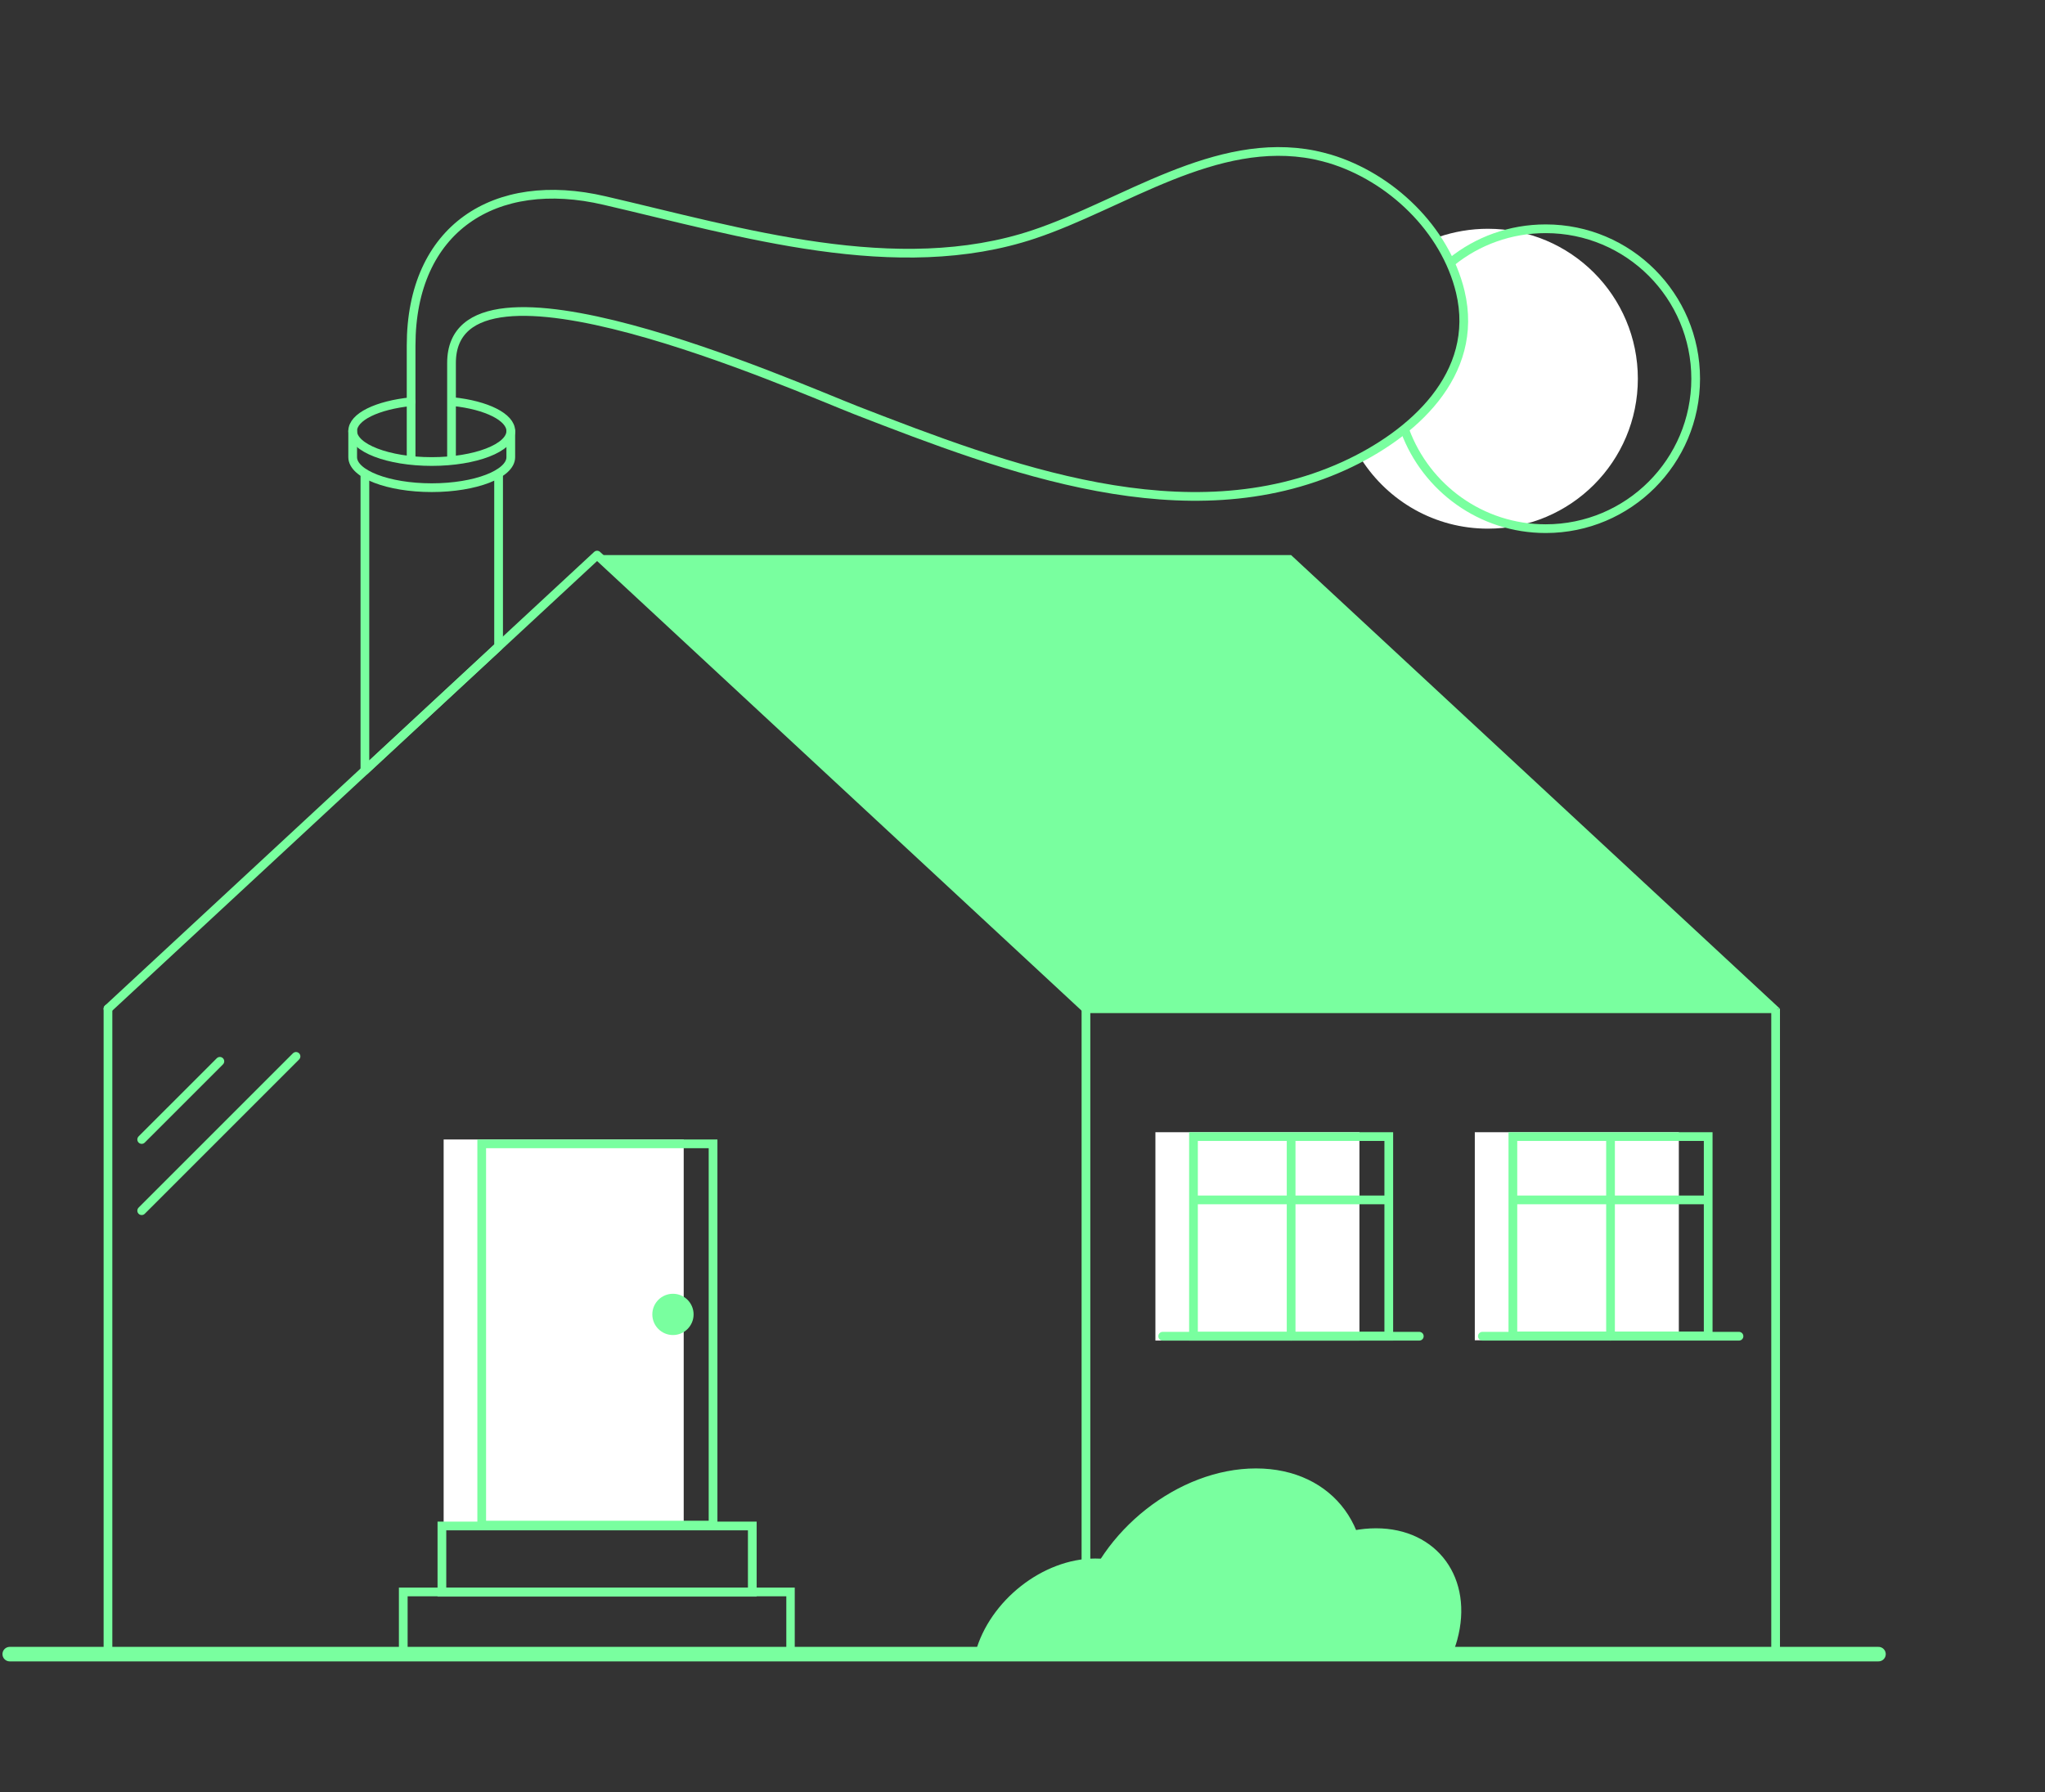 <svg width="486" height="426" viewBox="0 0 486 426" fill="none" xmlns="http://www.w3.org/2000/svg">
<rect x="0" y="0" width="486" height="426" fill="#333333" stroke="none"/>
<path d="M2.312 393.16H446.428" stroke="#79FF9F" stroke-width="3.45" stroke-linecap="round" stroke-linejoin="round"/>
<path d="M323.073 269.109H274.586V318.632H323.073V269.109Z" fill="white"/>
<path d="M398.979 269.109H350.492V318.563H398.979V269.109Z" fill="white"/>
<path d="M162.485 270.836H105.434V363.527H162.485V270.836Z" fill="white"/>
<path d="M341.927 56.308C345.588 55.065 349.525 54.374 353.6 54.374C373.285 54.374 389.24 70.329 389.24 90.014C389.24 109.699 373.285 125.654 353.6 125.654C340.96 125.654 329.909 119.092 323.555 109.215C323.555 109.215 342.134 99.96 346.348 86.906C350.561 73.921 344.69 60.521 342.687 58.518" fill="white"/>
<path d="M333.914 102.377C338.956 115.984 352.01 125.654 367.344 125.654C387.028 125.654 402.983 109.699 402.983 90.014C402.983 70.329 387.028 54.374 367.344 54.374C358.917 54.374 351.112 57.275 345.034 62.179" stroke="#79FF9F" stroke-width="2.072" stroke-linecap="round" stroke-linejoin="round"/>
<path d="M258.078 239.756V393.09" stroke="#79FF9F" stroke-width="2.072" stroke-linecap="round" stroke-linejoin="round"/>
<path d="M421.289 239.756H258.078" stroke="#79FF9F" stroke-width="2.072" stroke-linecap="round" stroke-linejoin="round"/>
<path d="M421.98 393.09V239.756" stroke="#79FF9F" stroke-width="2.072" stroke-linejoin="round"/>
<path d="M25.66 239.756V393.09" stroke="#79FF9F" stroke-width="2.072" stroke-linecap="round" stroke-linejoin="round"/>
<path d="M258.078 239.757L141.904 131.939L25.66 239.757" stroke="#79FF9F" stroke-width="2.072" stroke-linecap="round" stroke-linejoin="round"/>
<path d="M258.492 238.72L144.527 132.975H306.426L420.39 238.72H258.492Z" fill="#79FF9F"/>
<path d="M306.007 134.012L417.761 237.685H258.902L147.148 134.012H306.007ZM306.836 131.939H141.898L258.073 239.757H423.011L306.836 131.939Z" fill="#79FF9F"/>
<path d="M329.012 271.181V316.56H284.67V271.181H329.012ZM331.084 269.109H282.598V318.632H331.084V269.109Z" fill="#79FF9F"/>
<path d="M404.918 271.181V316.491H360.576V271.181H404.918ZM406.991 269.109H358.504V318.563H406.991V269.109Z" fill="#79FF9F"/>
<path d="M276.312 317.598H337.301" stroke="#79FF9F" stroke-width="2.072" stroke-linecap="round" stroke-linejoin="round"/>
<path d="M352.289 317.598H413.277" stroke="#79FF9F" stroke-width="2.072" stroke-linecap="round" stroke-linejoin="round"/>
<path d="M168.424 272.908V361.455H115.517V272.908H168.424ZM170.497 270.836H113.445V363.527H170.497V270.836Z" fill="#79FF9F"/>
<path d="M186.87 379.416V392.056H96.873V379.416H186.87ZM188.942 377.344H94.801V394.128H188.873V377.344H188.942Z" fill="#79FF9F"/>
<path d="M177.75 363.736V377.412H106.056V363.736H177.75ZM179.822 361.664H103.984V379.484H179.822V361.664Z" fill="#79FF9F"/>
<path d="M306.84 317.599V270.77" stroke="#79FF9F" stroke-width="2.072" stroke-linecap="round" stroke-linejoin="round"/>
<path d="M284.113 285.203H329.492" stroke="#79FF9F" stroke-width="2.072" stroke-linecap="round" stroke-linejoin="round"/>
<path d="M382.746 317.599V270.77" stroke="#79FF9F" stroke-width="2.072" stroke-linecap="round" stroke-linejoin="round"/>
<path d="M359.953 285.203H405.608" stroke="#79FF9F" stroke-width="2.072" stroke-linecap="round" stroke-linejoin="round"/>
<path d="M86.719 112.6V183.119L118.491 153.627V112.6" stroke="#79FF9F" stroke-width="2.072" stroke-linecap="round" stroke-linejoin="round"/>
<path d="M107.714 95.47C115.588 96.299 121.39 99.13 121.39 102.446C121.39 106.452 112.964 109.698 102.603 109.698C92.243 109.698 83.816 106.452 83.816 102.446C83.816 99.061 89.687 96.299 97.699 95.47" stroke="#79FF9F" stroke-width="2.072" stroke-linecap="round" stroke-linejoin="round"/>
<path d="M121.39 102.445V108.662C121.39 112.668 112.964 115.914 102.603 115.914C92.243 115.914 83.816 112.668 83.816 108.662V102.445" stroke="#79FF9F" stroke-width="2.072" stroke-linecap="round" stroke-linejoin="round"/>
<path d="M107.304 109.146V86.284C107.304 55.479 188.806 91.81 203.517 97.543C239.157 111.356 281.98 127.726 319.416 110.735C335.647 103.344 351.74 89.047 347.043 69.362C343.452 54.443 330.467 42.08 315.962 37.728C314.788 37.383 313.614 37.107 312.371 36.831C288.887 32.134 266.992 48.572 245.719 55.687C213.118 66.6 175.959 55.134 143.703 47.675C117.526 41.527 97.703 54.374 97.703 82.14V109.146" stroke="#79FF9F" stroke-width="2.072" stroke-linecap="round" stroke-linejoin="round"/>
<path d="M33.672 270.837L52.252 252.258" stroke="#79FF9F" stroke-width="2.072" stroke-linecap="round" stroke-linejoin="round"/>
<path d="M33.672 287.762L70.348 251.086" stroke="#79FF9F" stroke-width="2.072" stroke-linecap="round" stroke-linejoin="round"/>
<path d="M159.93 316.283C162.067 316.283 163.798 314.551 163.798 312.415C163.798 310.279 162.067 308.547 159.93 308.547C157.794 308.547 156.062 310.279 156.062 312.415C156.062 314.551 157.794 316.283 159.93 316.283Z" fill="#79FF9F" stroke="#79FF9F" stroke-width="2.072" stroke-linecap="round" stroke-linejoin="round"/>
<path d="M276.034 393.091C279.281 381.142 272.235 371.473 260.286 371.473C248.337 371.473 236.043 381.142 232.797 393.091" fill="#79FF9F"/>
<path d="M276.034 393.091C279.281 381.142 272.235 371.473 260.286 371.473C248.337 371.473 236.043 381.142 232.797 393.091" stroke="#79FF9F" stroke-width="2.072" stroke-linecap="round" stroke-linejoin="round"/>
<path d="M317.266 393.089C319.338 389.704 320.996 386.113 322.032 382.383C326.866 364.494 316.368 350.059 298.479 350.059C280.59 350.059 262.218 364.563 257.314 382.383C256.278 386.182 255.932 389.773 256.209 393.089" fill="#79FF9F"/>
<path d="M317.266 393.089C319.338 389.704 320.996 386.113 322.032 382.383C326.866 364.494 316.368 350.059 298.479 350.059C280.59 350.059 262.218 364.563 257.314 382.383C256.278 386.182 255.932 389.773 256.209 393.089" stroke="#79FF9F" stroke-width="2.072" stroke-linecap="round" stroke-linejoin="round"/>
<path d="M344.072 393.089C344.556 391.915 344.97 390.741 345.316 389.497C349.114 375.545 340.895 364.287 327.012 364.287C313.129 364.287 298.763 375.545 294.964 389.497C294.619 390.741 294.412 391.915 294.273 393.089" fill="#79FF9F"/>
<path d="M344.072 393.089C344.556 391.915 344.97 390.741 345.316 389.497C349.114 375.545 340.895 364.287 327.012 364.287C313.129 364.287 298.763 375.545 294.964 389.497C294.619 390.741 294.412 391.915 294.273 393.089" stroke="#79FF9F" stroke-width="2.072" stroke-linecap="round" stroke-linejoin="round"/>
</svg>
